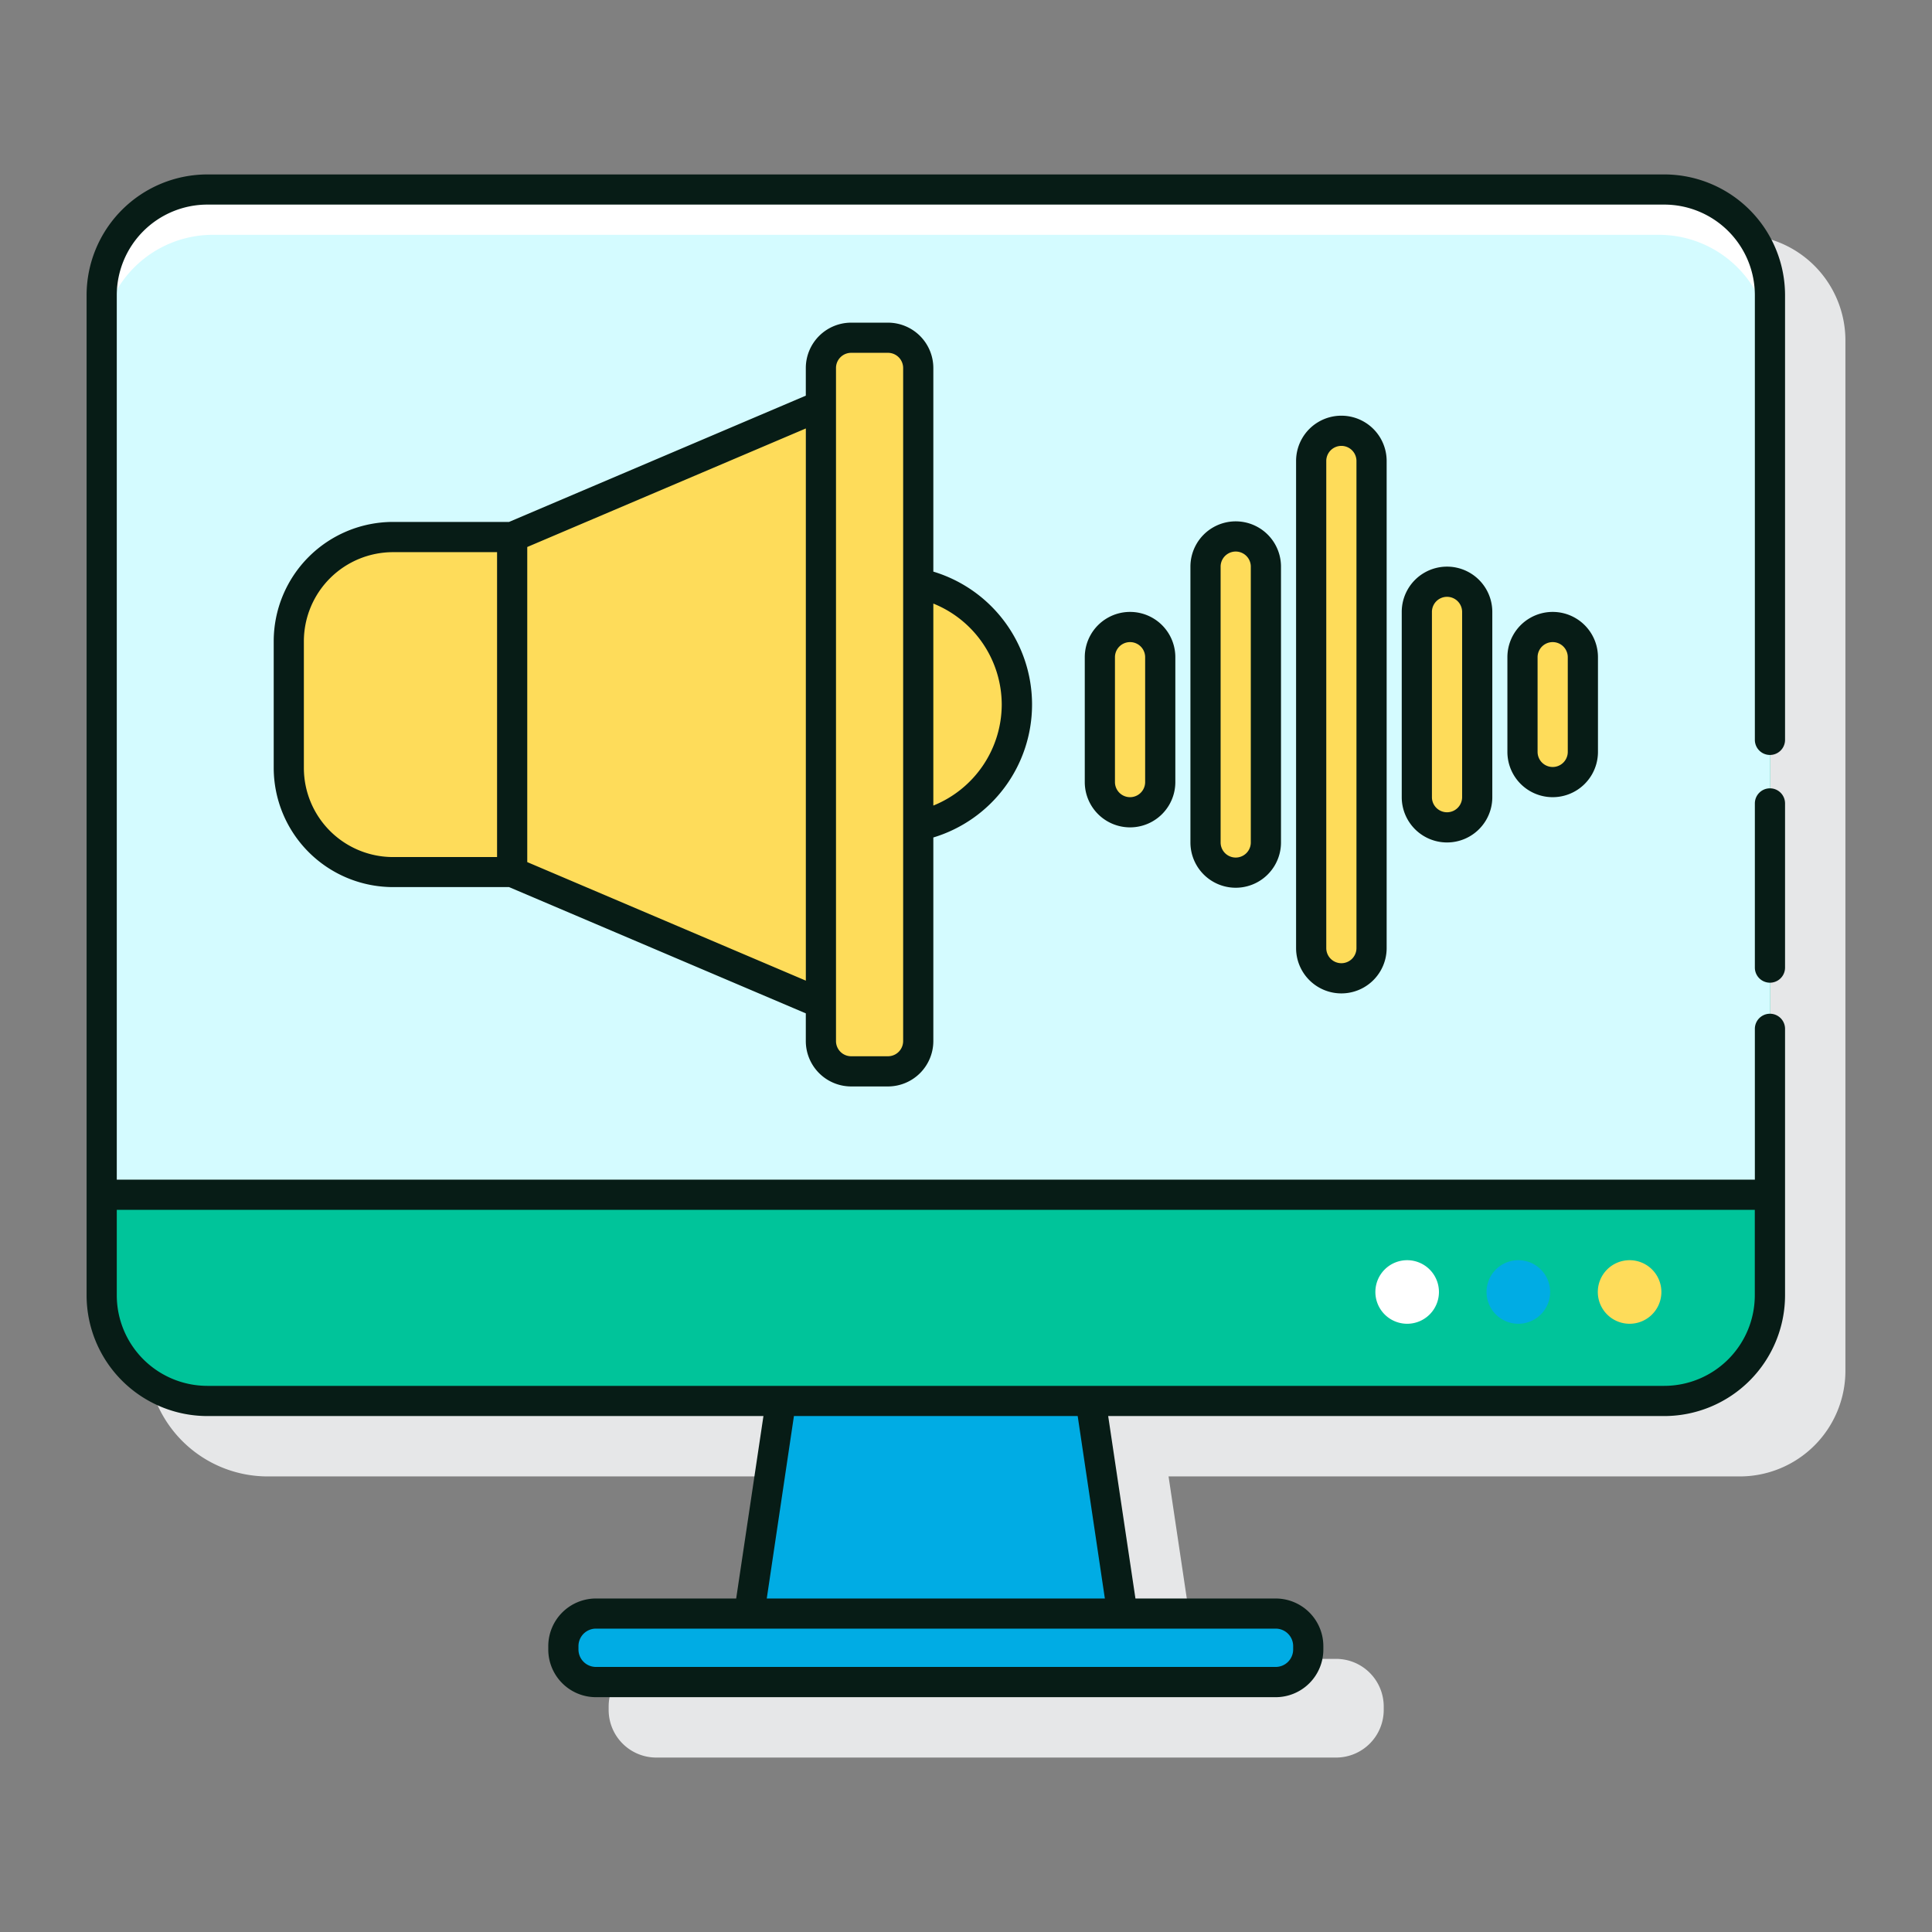 <svg xmlns="http://www.w3.org/2000/svg" version="1.1" xmlns:xlink="http://www.w3.org/1999/xlink" width="512" height="512" x="0" y="0" viewBox="0 0 128 128" style="enable-background:new 0 0 512 512" xml:space="preserve" class=""><rect x="0" y="0" width="128" height="128" fill="#808080" stroke="none"/><g><path fill="#e6e7e8" d="M115.263 15.557H17.737a8 8 0 0 0-8 8v66.26a8 8 0 0 0 8 8H54.58l-1.806 12.088h-9.292a3.156 3.156 0 0 0-3.157 3.156v.227a3.156 3.156 0 0 0 3.156 3.155h45.038a3.156 3.156 0 0 0 3.156-3.156v-.226a3.156 3.156 0 0 0-3.156-3.156h-9.293L77.42 97.817h37.843a7 7 0 0 0 7-7v-68.26a7 7 0 0 0-7-7z" opacity="1" data-original="#e6e7e8"></path><rect width="110.526" height="80.26" x="6.737" y="12.557" fill="#00c49a" rx="7" opacity="1" data-original="#6dc9f7" class=""></rect><path fill="#d4fbff" d="M110.263 12.557H13.737a7 7 0 0 0-7 7v59.6h110.526v-59.6a7 7 0 0 0-7-7z" opacity="1" data-original="#d4fbff" class=""></path><path fill="#ffffff" d="M110.263 12.557H13.737a7 7 0 0 0-7 7v3.368a7.368 7.368 0 0 1 7.368-7.368H109.9a7.368 7.368 0 0 1 7.368 7.368v-3.368a7 7 0 0 0-7.005-7z" opacity="1" data-original="#ffffff" class=""></path><rect width="49.349" height="4.539" x="37.326" y="106.905" fill="#00ace4" rx="2.156" opacity="1" data-original="#0089ef" class=""></rect><path fill="#00ace4" d="M72.259 92.817H51.741l-2.105 14.088h24.728z" opacity="1" data-original="#0089ef" class=""></path><path fill="#ffffff" d="M93.228 83.491a2.106 2.106 0 1 0 2.106 2.109 2.106 2.106 0 0 0-2.106-2.109z" opacity="1" data-original="#ffffff" class=""></path><path fill="#00ace4" d="M100.6 83.491a2.106 2.106 0 1 0 2.1 2.109 2.105 2.105 0 0 0-2.1-2.109z" opacity="1" data-original="#0089ef" class=""></path><path fill="#fedc5a" d="M107.965 83.491a2.106 2.106 0 1 0 2.106 2.106 2.106 2.106 0 0 0-2.106-2.106zM26.034 35.579a6.9 6.9 0 0 0-6.9 6.9v8.392a6.9 6.9 0 0 0 6.9 6.9h7.9v-22.2z" opacity="1" data-original="#fa759e" class=""></path><path fill="#fedc5a" d="M33.93 35.579v22.198l20.457 8.705V26.874z" opacity="1" data-original="#ffd7e5" class=""></path><rect width="6.449" height="48.603" x="54.387" y="22.377" fill="#fedc5a" rx="2.005" opacity="1" data-original="#fa759e" class=""></rect><path fill="#fedc5a" d="M60.835 38.647V54.71a8.2 8.2 0 0 0 0-16.063z" opacity="1" data-original="#ffd7e5" class=""></path><path fill="#fedc5a" d="M74.869 53.816a2 2 0 0 1-2-2v-8.275a2 2 0 0 1 4 0v8.275a2 2 0 0 1-2 2zM81.869 57.816a2 2 0 0 1-2-2V37.541a2 2 0 0 1 4 0v18.275a2 2 0 0 1-2 2zM88.869 64.816a2 2 0 0 1-2-2V30.541a2 2 0 1 1 4 0v32.275a2 2 0 0 1-2 2zM95.869 54.816a2 2 0 0 1-2-2V40.541a2 2 0 0 1 4 0v12.275a2 2 0 0 1-2 2zM102.869 51.816a2 2 0 0 1-2-2v-6.275a2 2 0 0 1 4 0v6.275a2 2 0 0 1-2 2z" opacity="1" data-original="#fa759e" class=""></path><g fill="#3a2c60"><path d="M110.264 11.557H13.737a8.009 8.009 0 0 0-8 8v66.26a8.009 8.009 0 0 0 8 8H50.58l-1.806 12.088h-9.293a3.159 3.159 0 0 0-3.156 3.156v.227a3.159 3.159 0 0 0 3.156 3.155h45.037a3.159 3.159 0 0 0 3.157-3.155v-.227a3.159 3.159 0 0 0-3.157-3.156h-9.292L73.42 93.817h36.844a8.009 8.009 0 0 0 8-8V68.163a1 1 0 0 0-2 0v9.992H7.737v-58.6a6.007 6.007 0 0 1 6-6h96.527a6.007 6.007 0 0 1 6 6v29.463a1 1 0 0 0 2 0V19.557a8.009 8.009 0 0 0-8-8zm-24.589 97.5v.227a1.157 1.157 0 0 1-1.157 1.155H39.481a1.157 1.157 0 0 1-1.156-1.155v-.227a1.157 1.157 0 0 1 1.156-1.156h45.037a1.157 1.157 0 0 1 1.157 1.16zM73.2 105.905H50.8l1.8-12.088h18.8zm43.06-25.75v5.662a6.007 6.007 0 0 1-6 6H13.737a6.007 6.007 0 0 1-6-6v-5.662z" fill="#071c16" opacity="1" data-original="#3a2c60" class=""></path><path d="M117.264 52.229a1 1 0 0 0-1 1v10.877a1 1 0 0 0 2 0V53.229a1 1 0 0 0-1-1zM56.392 71.98h2.438a3.01 3.01 0 0 0 3.006-3.005v-13.49a9.2 9.2 0 0 0 0-17.614V24.382a3.009 3.009 0 0 0-3.006-3.005h-2.438a3.008 3.008 0 0 0-3.005 3.005v1.831l-19.661 8.366h-7.692a7.912 7.912 0 0 0-7.9 7.9v8.393a7.911 7.911 0 0 0 7.9 7.9h7.692l19.661 8.366v1.832a3.009 3.009 0 0 0 3.005 3.01zm9.976-25.3a7.237 7.237 0 0 1-4.532 6.691V39.988a7.235 7.235 0 0 1 4.532 6.69zm-10.981-22.3a1.006 1.006 0 0 1 1.005-1.005h2.438a1.007 1.007 0 0 1 1.006 1.005v44.595a1.007 1.007 0 0 1-1.006 1.005h-2.438a1.006 1.006 0 0 1-1.005-1.005zM20.132 50.875v-8.393a5.909 5.909 0 0 1 5.9-5.9h6.9v20.2h-6.9a5.909 5.909 0 0 1-5.9-5.907zm14.8 6.241V36.24l18.457-7.854V64.97zM71.869 43.541v8.274a3 3 0 0 0 6 0v-8.274a3 3 0 0 0-6 0zm4 0v8.274a1 1 0 0 1-2 0v-8.274a1 1 0 0 1 2 0zM78.869 37.541v18.274a3 3 0 0 0 6 0V37.541a3 3 0 0 0-6 0zm4 0v18.274a1 1 0 0 1-2 0V37.541a1 1 0 0 1 2 0zM85.869 30.541v32.274a3 3 0 0 0 6 0V30.541a3 3 0 1 0-6 0zm4 0v32.274a1 1 0 0 1-2 0V30.541a1 1 0 1 1 2 0zM92.869 40.541v12.274a3 3 0 0 0 6 0V40.541a3 3 0 0 0-6 0zm4 0v12.274a1 1 0 0 1-2 0V40.541a1 1 0 0 1 2 0zM99.869 43.541v6.274a3 3 0 0 0 6 0v-6.274a3 3 0 0 0-6 0zm4 0v6.274a1 1 0 0 1-2 0v-6.274a1 1 0 0 1 2 0z" fill="#071c16" opacity="1" data-original="#3a2c60" class=""></path></g></g></svg>